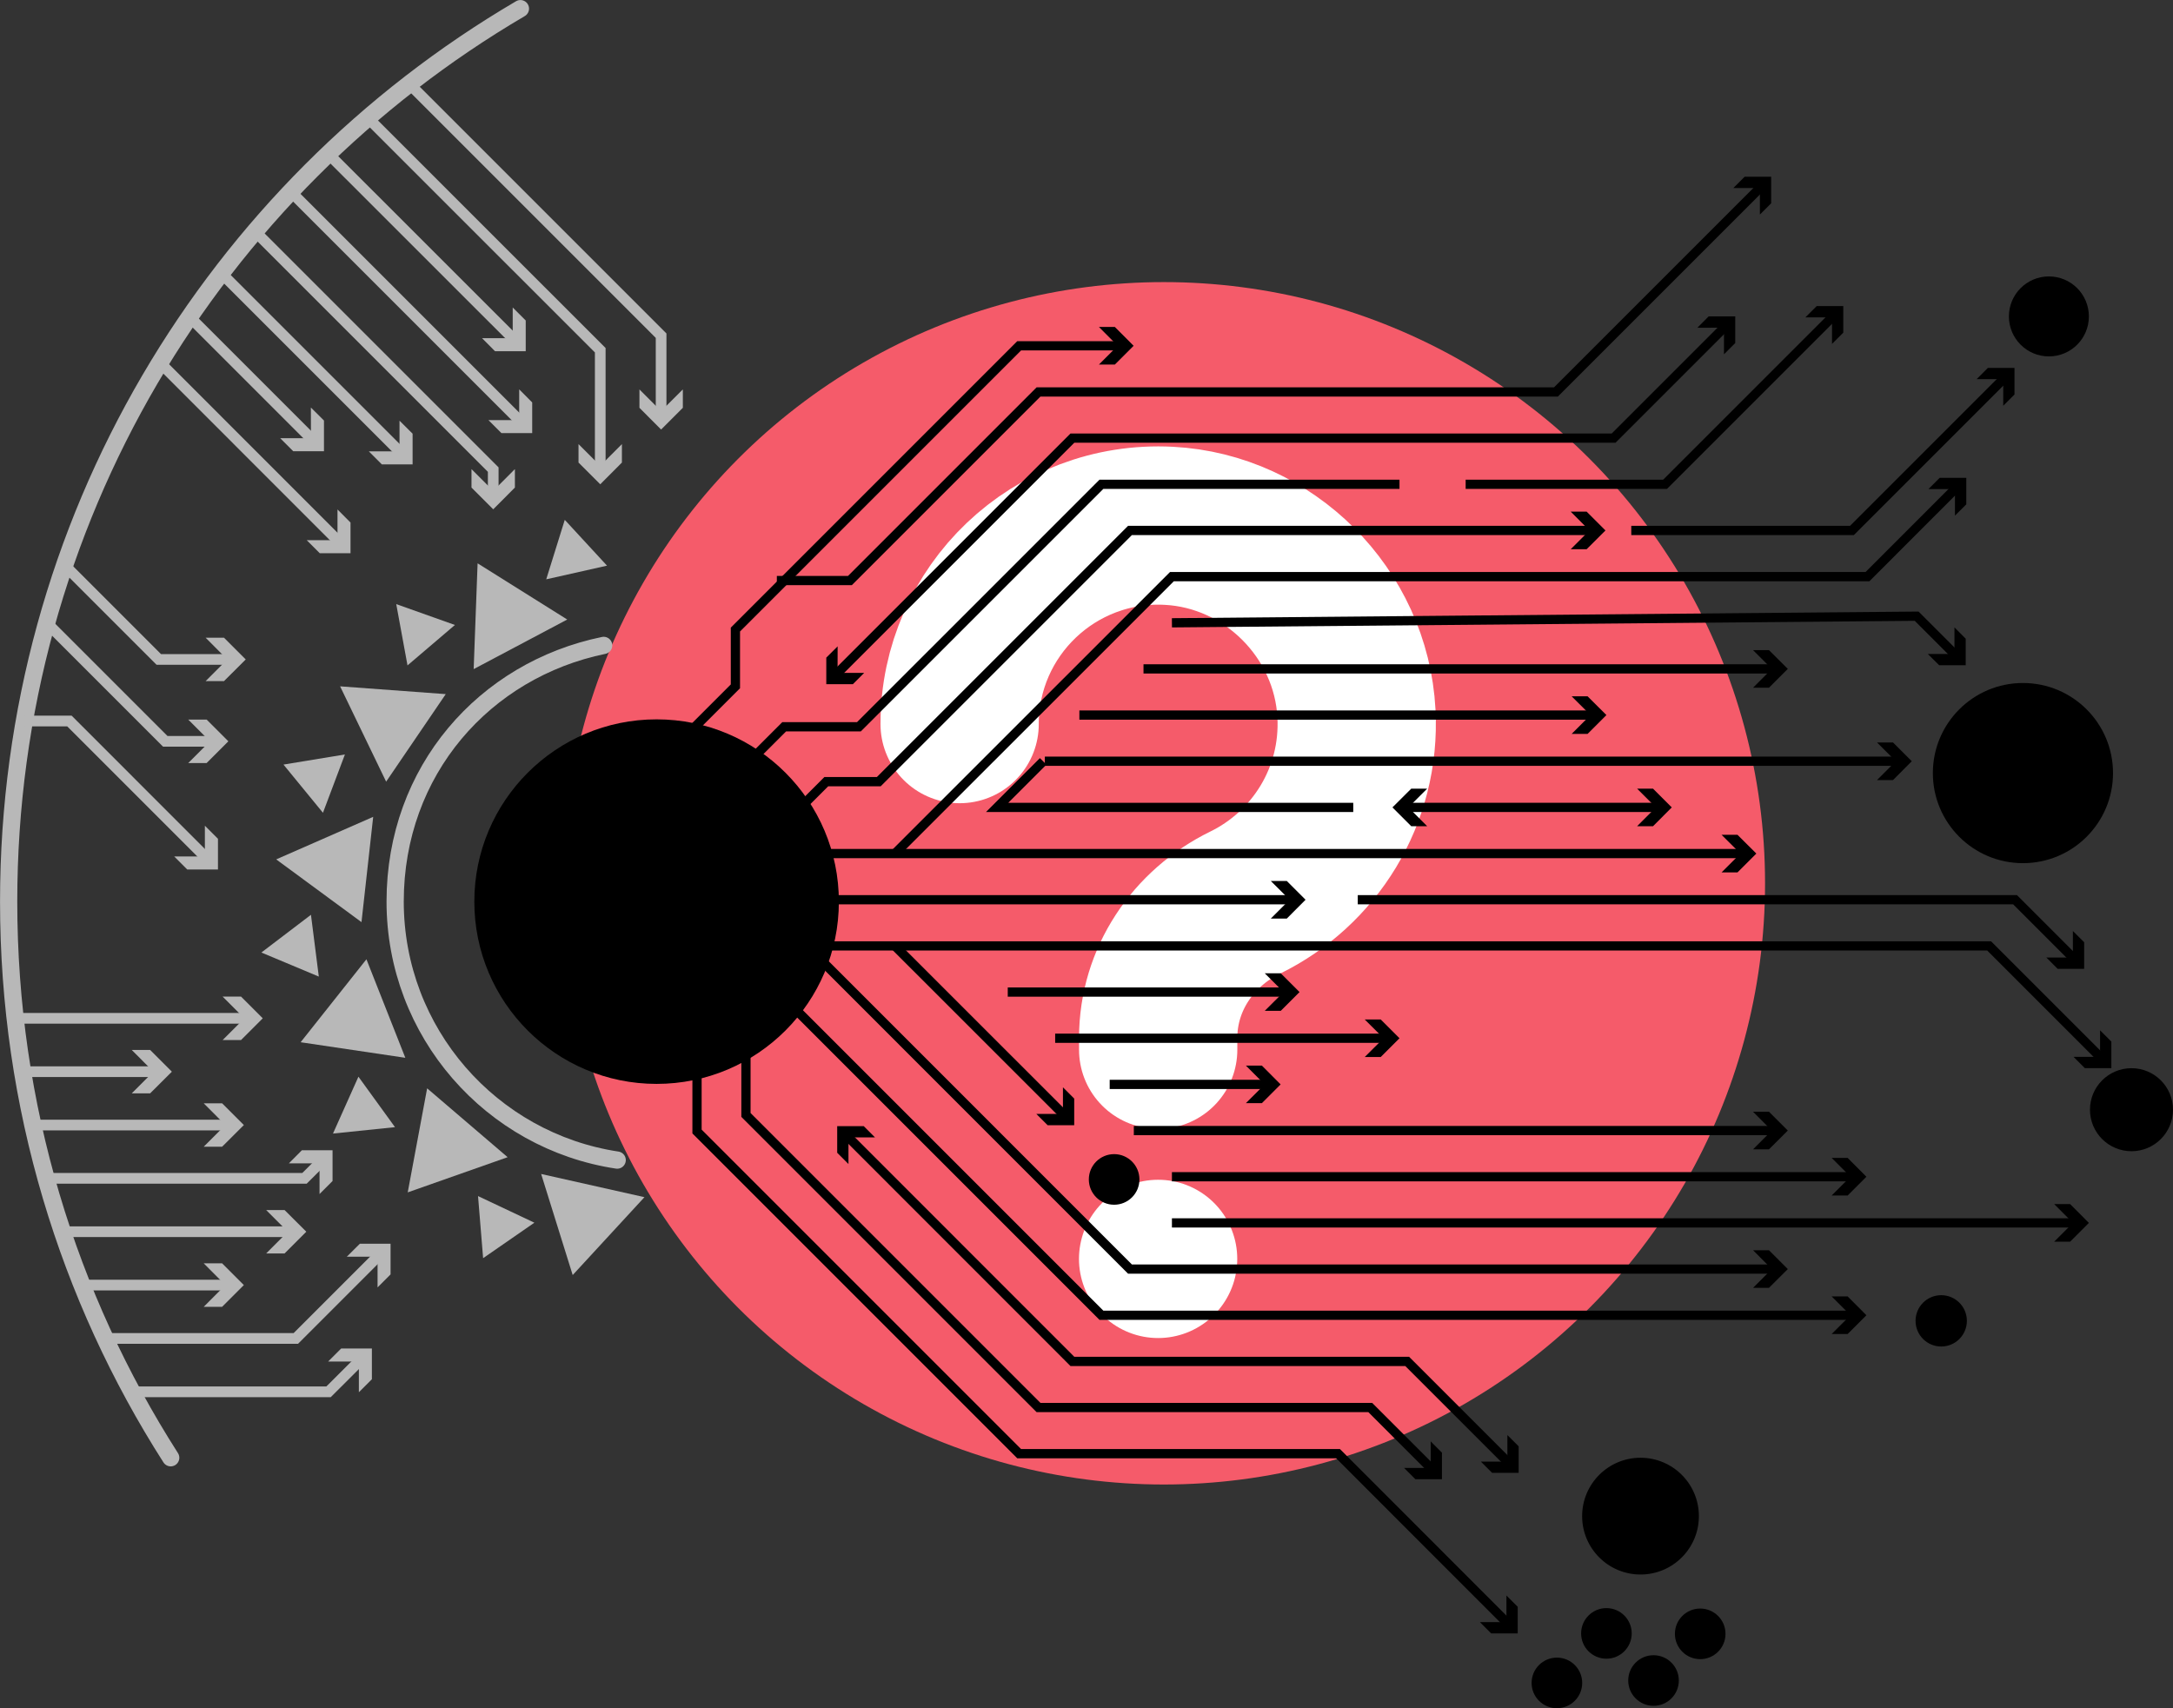 <?xml version="1.0" encoding="UTF-8"?>
<svg id="Layer_2" data-name="Layer 2" xmlns="http://www.w3.org/2000/svg" viewBox="0 0 298.88 234.95">
  <rect x="0" y="0" width="298.88" height="234.95" fill="#333333" stroke="none"/>
  <defs>
    <style>
      .cls-1 {
        fill: #f55b6a;
      }

      .cls-2 {
        stroke-width: 1.47px;
      }

      .cls-2, .cls-3, .cls-4, .cls-5 {
        fill: none;
      }

      .cls-2, .cls-4, .cls-5 {
        stroke-miterlimit: 10;
      }

      .cls-2, .cls-5 {
        stroke: #b8b8b8;
      }

      .cls-3 {
        stroke: #fff;
        stroke-linejoin: round;
        stroke-width: 21.77px;
      }

      .cls-3, .cls-5 {
        stroke-linecap: round;
      }

      .cls-4 {
        stroke: #000;
        stroke-width: 1.27px;
      }

      .cls-6 {
        fill: #b8b8b8;
      }

      .cls-5 {
        stroke-width: 2.37px;
      }
    </style>
  </defs>
  <g id="main">
    <g>
      <circle class="cls-1" cx="160.08" cy="121.49" r="82.69"/>
      <path class="cls-3" d="M131.99,99.59c0-15.57,13.03-28.09,28.78-27.27,13.78.72,25.07,12.01,25.8,25.8.6,11.4-5.81,21.38-15.3,26.02-7.2,3.52-11.97,10.59-11.97,18.6v1.64"/>
      <path class="cls-3" d="M159.29,173.15h0"/>
      <g>
        <circle cx="278.24" cy="106.33" r="12.39"/>
        <g>
          <line class="cls-4" x1="109.97" y1="117.4" x2="239.83" y2="117.4"/>
          <polygon points="236.79 119.99 239.38 117.4 236.79 114.82 238.98 114.82 241.57 117.4 238.98 119.99 236.79 119.99"/>
        </g>
        <g>
          <line class="cls-4" x1="193.26" y1="111.05" x2="228.2" y2="111.05"/>
          <polygon points="196.3 113.64 193.71 111.05 196.3 108.47 194.11 108.47 191.52 111.05 194.11 113.64 196.3 113.64"/>
          <polygon points="225.17 113.64 227.75 111.05 225.17 108.47 227.36 108.47 229.94 111.05 227.36 113.64 225.17 113.64"/>
        </g>
        <g>
          <line class="cls-4" x1="161.19" y1="168.2" x2="285.57" y2="168.2"/>
          <polygon points="282.54 170.78 285.12 168.2 282.54 165.61 284.73 165.61 287.31 168.2 284.73 170.78 282.54 170.78"/>
        </g>
        <path class="cls-5" d="M84.89,159.56c-17.29-2.61-30.54-17.54-30.54-35.56s12.31-31.86,28.68-35.23"/>
        <path class="cls-5" d="M23.48,200.5C9.36,178.41,1.19,152.16,1.19,124.01,1.19,71.65,29.47,25.89,71.58,1.19"/>
        <circle cx="90.31" cy="124.01" r="25.07"/>
        <g>
          <polyline class="cls-2" points="35.08 31.83 67.84 64.59 67.84 68.03"/>
          <polygon class="cls-6" points="64.85 64.52 67.84 67.51 70.82 64.52 70.82 67.06 67.84 70.05 64.85 67.06 64.85 64.52"/>
        </g>
        <g>
          <line class="cls-2" x1="30.44" y1="37.57" x2="55.32" y2="62.45"/>
          <polygon class="cls-6" points="50.73 62.08 54.95 62.08 54.95 57.86 56.75 59.65 56.75 63.87 52.52 63.87 50.73 62.08"/>
        </g>
        <g>
          <line class="cls-2" x1="39.98" y1="26.35" x2="71.78" y2="58.15"/>
          <polygon class="cls-6" points="67.18 57.78 71.41 57.78 71.41 53.55 73.2 55.35 73.2 59.57 68.97 59.57 67.18 57.78"/>
        </g>
        <g>
          <line class="cls-2" x1="45.15" y1="21.15" x2="70.89" y2="46.88"/>
          <polygon class="cls-6" points="66.3 46.51 70.52 46.52 70.52 42.29 72.31 44.08 72.31 48.31 68.09 48.31 66.3 46.51"/>
        </g>
        <g>
          <polyline class="cls-2" points="3.35 99.17 9.55 99.17 28.55 118.17"/>
          <polygon class="cls-6" points="23.96 117.8 28.18 117.8 28.18 113.57 29.98 115.37 29.98 119.59 25.75 119.59 23.96 117.8"/>
        </g>
        <g>
          <polyline class="cls-2" points="6.42 85.65 22.73 101.96 29.4 101.96"/>
          <polygon class="cls-6" points="25.89 104.95 28.88 101.96 25.89 98.97 28.42 98.97 31.41 101.96 28.42 104.95 25.89 104.95"/>
        </g>
        <g>
          <polyline class="cls-2" points="8.88 77.74 21.84 90.7 31.78 90.7"/>
          <polygon class="cls-6" points="28.28 93.68 31.26 90.7 28.28 87.71 30.81 87.71 33.8 90.7 30.81 93.68 28.28 93.68"/>
        </g>
        <g>
          <polyline class="cls-2" points="50.59 16.21 82.56 48.17 82.56 64.59"/>
          <polygon class="cls-6" points="79.57 61.08 82.56 64.07 85.54 61.08 85.54 63.62 82.56 66.61 79.57 63.62 79.57 61.08"/>
        </g>
        <g>
          <polyline class="cls-2" points="56.3 11.54 90.93 46.17 90.93 57.06"/>
          <polygon class="cls-6" points="87.95 53.56 90.93 56.54 93.92 53.56 93.92 56.09 90.93 59.08 87.95 56.09 87.95 53.56"/>
        </g>
        <g>
          <line class="cls-2" x1="22.06" y1="49.94" x2="46.78" y2="74.67"/>
          <polygon class="cls-6" points="42.19 74.3 46.42 74.3 46.42 70.07 48.21 71.87 48.21 76.09 43.98 76.09 42.19 74.3"/>
        </g>
        <g>
          <line class="cls-2" x1="26.13" y1="43.64" x2="43.13" y2="60.64"/>
          <polygon class="cls-6" points="38.54 60.27 42.77 60.27 42.76 56.05 44.56 57.84 44.56 62.06 40.33 62.06 38.54 60.27"/>
        </g>
        <g>
          <polyline class="cls-2" points="6.42 162.07 41.88 162.07 44.32 159.64"/>
          <polygon class="cls-6" points="43.95 164.23 43.95 160.01 39.73 160.01 41.52 158.21 45.74 158.21 45.74 162.44 43.95 164.23"/>
        </g>
        <g>
          <line class="cls-2" x1="4.51" y1="154.74" x2="31.53" y2="154.74"/>
          <polygon class="cls-6" points="28.02 157.72 31 154.74 28.02 151.75 30.55 151.75 33.54 154.74 30.55 157.72 28.02 157.72"/>
        </g>
        <g>
          <line class="cls-2" x1="8.58" y1="169.41" x2="40.12" y2="169.41"/>
          <polygon class="cls-6" points="36.61 172.4 39.59 169.41 36.61 166.43 39.14 166.43 42.13 169.41 39.14 172.4 36.61 172.4"/>
        </g>
        <g>
          <line class="cls-2" x1="11.28" y1="176.75" x2="31.53" y2="176.75"/>
          <polygon class="cls-6" points="28.02 179.74 31 176.75 28.02 173.76 30.55 173.76 33.54 176.75 30.55 179.74 28.02 179.74"/>
        </g>
        <g>
          <polyline class="cls-2" points="14.46 184.09 40.69 184.09 52.3 172.48"/>
          <polygon class="cls-6" points="51.93 177.07 51.93 172.85 47.7 172.85 49.5 171.06 53.72 171.06 53.72 175.28 51.93 177.07"/>
        </g>
        <g>
          <polyline class="cls-2" points="17.7 191.43 45.19 191.43 49.73 186.9"/>
          <polygon class="cls-6" points="49.36 191.49 49.36 187.26 45.13 187.27 46.93 185.47 51.15 185.47 51.15 189.7 49.36 191.49"/>
        </g>
        <g>
          <line class="cls-2" x1="2.69" y1="140.06" x2="34.13" y2="140.06"/>
          <polygon class="cls-6" points="30.62 143.05 33.61 140.06 30.62 137.07 33.15 137.07 36.14 140.06 33.15 143.05 30.62 143.05"/>
        </g>
        <g>
          <line class="cls-2" x1="3.1" y1="147.4" x2="21.63" y2="147.4"/>
          <polygon class="cls-6" points="18.12 150.38 21.1 147.4 18.12 144.41 20.65 144.41 23.64 147.4 20.65 150.38 18.12 150.38"/>
        </g>
        <g>
          <line class="cls-4" x1="143.71" y1="104.7" x2="261.21" y2="104.7"/>
          <polygon points="258.17 107.29 260.76 104.7 258.17 102.12 260.37 102.12 262.95 104.7 260.37 107.29 258.17 107.29"/>
        </g>
        <polyline class="cls-4" points="186.13 111.05 137.15 111.05 143.48 104.72"/>
        <g>
          <polyline class="cls-4" points="186.75 123.75 277.16 123.75 285.43 132.02"/>
          <polygon points="281.46 131.7 285.11 131.7 285.11 128.05 286.66 129.6 286.66 133.25 283.01 133.25 281.46 131.7"/>
        </g>
        <g>
          <line class="cls-4" x1="107.86" y1="123.75" x2="177.83" y2="123.75"/>
          <polygon points="174.79 126.34 177.38 123.75 174.79 121.17 176.99 121.17 179.57 123.75 176.99 126.34 174.79 126.34"/>
        </g>
        <g>
          <line class="cls-4" x1="145.13" y1="142.8" x2="190.75" y2="142.8"/>
          <polygon points="187.71 145.38 190.3 142.8 187.71 140.22 189.91 140.22 192.49 142.8 189.91 145.38 187.71 145.38"/>
        </g>
        <g>
          <line class="cls-4" x1="138.61" y1="136.45" x2="177" y2="136.45"/>
          <polygon points="173.96 139.03 176.55 136.45 173.96 133.87 176.16 133.87 178.74 136.45 176.16 139.03 173.96 139.03"/>
        </g>
        <g>
          <polyline class="cls-4" points="111.41 130.1 273.59 130.1 289.17 145.68"/>
          <polygon points="285.2 145.36 288.85 145.36 288.85 141.71 290.4 143.26 290.4 146.91 286.75 146.91 285.2 145.36"/>
        </g>
        <g>
          <polyline class="cls-4" points="161.19 85.66 263.62 84.75 269.14 90.27"/>
          <polygon points="265.16 89.95 268.82 89.95 268.82 86.29 270.37 87.85 270.37 91.5 266.72 91.5 265.16 89.95"/>
        </g>
        <g>
          <line class="cls-4" x1="148.46" y1="98.35" x2="219.21" y2="98.35"/>
          <polygon points="216.17 100.94 218.76 98.35 216.17 95.77 218.36 95.77 220.95 98.35 218.36 100.94 216.17 100.94"/>
        </g>
        <g>
          <line class="cls-4" x1="157.28" y1="92" x2="244.15" y2="92"/>
          <polygon points="241.12 94.59 243.7 92 241.12 89.42 243.31 89.42 245.9 92 243.31 94.59 241.12 94.59"/>
        </g>
        <g>
          <polyline class="cls-4" points="108.11 113.05 113.65 107.51 120.87 107.51 155.42 72.96 219.08 72.96"/>
          <polygon points="216.04 75.54 218.62 72.96 216.04 70.37 218.23 70.37 220.82 72.96 218.23 75.54 216.04 75.54"/>
        </g>
        <g>
          <polyline class="cls-4" points="123.09 117.4 161.19 79.31 256.86 79.31 269.21 66.95"/>
          <polygon points="268.89 70.92 268.89 67.27 265.24 67.27 266.79 65.72 270.45 65.72 270.45 69.37 268.89 70.92"/>
        </g>
        <g>
          <polyline class="cls-4" points="93.51 102.04 101.15 94.4 101.15 86.59 140.18 47.56 154.18 47.56"/>
          <polygon points="151.15 50.14 153.73 47.56 151.15 44.97 153.34 44.97 155.92 47.56 153.34 50.14 151.15 50.14"/>
        </g>
        <g>
          <polyline class="cls-4" points="106.85 79.85 116.9 79.85 142.84 53.91 214.01 53.91 242.38 25.54"/>
          <polygon points="242.06 29.51 242.06 25.86 238.41 25.86 239.96 24.31 243.61 24.31 243.61 27.96 242.06 29.51"/>
        </g>
        <g>
          <polyline class="cls-4" points="201.59 66.61 229.02 66.61 252.3 43.33"/>
          <polygon points="251.98 47.3 251.98 43.65 248.32 43.65 249.87 42.1 253.53 42.1 253.53 45.75 251.98 47.3"/>
        </g>
        <g>
          <polyline class="cls-4" points="192.49 66.61 151.49 66.61 118.14 99.96 107.86 99.96 100.92 106.9"/>
          <polygon points="101.24 102.92 101.23 106.58 104.89 106.58 103.34 108.13 99.68 108.13 99.68 104.48 101.24 102.92"/>
        </g>
        <g>
          <polyline class="cls-4" points="237.44 44.76 221.94 60.26 147.5 60.26 114.89 92.87"/>
          <polygon points="233.46 45.08 237.12 45.07 237.12 48.73 238.67 47.18 238.67 43.52 235.01 43.52 233.46 45.08"/>
          <polygon points="115.21 88.9 115.2 92.55 118.86 92.55 117.31 94.1 113.65 94.1 113.65 90.45 115.21 88.9"/>
        </g>
        <g>
          <polyline class="cls-4" points="111.58 130.7 155.42 174.55 244.15 174.55"/>
          <polygon points="241.12 177.13 243.7 174.55 241.12 171.96 243.31 171.96 245.9 174.55 243.31 177.13 241.12 177.13"/>
        </g>
        <g>
          <polyline class="cls-4" points="95.87 138.71 95.87 155.63 140.18 199.94 167.18 199.94 184.04 199.94 207.52 223.43"/>
          <polygon points="203.55 223.11 207.2 223.11 207.2 219.45 208.75 221 208.75 224.66 205.1 224.66 203.55 223.11"/>
        </g>
        <g>
          <polyline class="cls-4" points="102.6 142.8 102.6 153.35 142.84 193.59 188.47 193.59 197.1 202.22"/>
          <polygon points="193.12 201.9 196.78 201.9 196.78 198.25 198.33 199.8 198.33 203.45 194.67 203.45 193.12 201.9"/>
        </g>
        <g>
          <polyline class="cls-4" points="106.66 136.07 151.49 180.9 254.97 180.9"/>
          <polygon points="251.93 183.48 254.52 180.9 251.93 178.31 254.13 178.31 256.71 180.9 254.13 183.48 251.93 183.48"/>
        </g>
        <g>
          <polyline class="cls-4" points="116.38 156.12 147.5 187.25 193.55 187.25 207.65 201.35"/>
          <polygon points="116.7 160.1 116.7 156.44 120.35 156.44 118.8 154.89 115.15 154.89 115.15 158.55 116.7 160.1"/>
          <polygon points="203.68 201.03 207.33 201.03 207.33 197.38 208.88 198.93 208.88 202.58 205.23 202.58 203.68 201.03"/>
        </g>
        <g>
          <line class="cls-4" x1="152.63" y1="149.15" x2="174.4" y2="149.15"/>
          <polygon points="171.36 151.73 173.95 149.15 171.36 146.56 173.56 146.56 176.14 149.15 173.56 151.73 171.36 151.73"/>
        </g>
        <g>
          <line class="cls-4" x1="161.19" y1="161.85" x2="254.97" y2="161.85"/>
          <polygon points="251.93 164.43 254.52 161.85 251.93 159.26 254.13 159.26 256.71 161.85 254.13 164.43 251.93 164.43"/>
        </g>
        <g>
          <line class="cls-4" x1="123.2" y1="130.21" x2="146.52" y2="153.52"/>
          <polygon points="142.54 153.21 146.2 153.21 146.2 149.55 147.75 151.1 147.75 154.76 144.09 154.76 142.54 153.21"/>
        </g>
        <polygon class="cls-6" points="78.02 85.21 65.69 77.48 65.15 92.03 78.02 85.21"/>
        <polygon class="cls-6" points="61.31 95.47 46.78 94.4 53.11 107.51 61.31 95.47"/>
        <polygon class="cls-6" points="51.33 112.35 37.99 118.2 49.72 126.83 51.33 112.35"/>
        <polygon class="cls-6" points="50.4 131.94 41.35 143.35 55.75 145.49 50.4 131.94"/>
        <polygon class="cls-6" points="58.75 149.69 56.08 164 69.82 159.16 58.75 149.69"/>
        <polygon class="cls-6" points="74.43 161.47 78.77 175.37 88.64 164.66 74.43 161.47"/>
        <polygon class="cls-6" points="83.49 77.8 77.68 71.5 75.13 79.68 83.49 77.8"/>
        <polygon class="cls-6" points="62.57 85.96 54.5 83.09 56.05 91.52 62.57 85.96"/>
        <polygon class="cls-6" points="47.44 103.77 38.99 105.16 44.42 111.79 47.44 103.77"/>
        <polygon class="cls-6" points="42.77 125.82 35.95 131.01 43.85 134.32 42.77 125.82"/>
        <polygon class="cls-6" points="49.3 148.09 45.8 155.91 54.33 155.03 49.3 148.09"/>
        <polygon class="cls-6" points="65.75 164.51 66.45 173.05 73.5 168.17 65.75 164.51"/>
        <g>
          <polyline class="cls-4" points="224.37 72.96 254.72 72.96 275.85 51.83"/>
          <polygon points="275.53 55.81 275.53 52.15 271.87 52.15 273.42 50.6 277.08 50.6 277.08 54.26 275.53 55.81"/>
        </g>
        <circle cx="267" cy="181.67" r="3.53"/>
        <circle cx="214.14" cy="231.47" r="3.48"/>
        <circle cx="220.95" cy="224.66" r="3.48"/>
        <circle cx="225.64" cy="208.53" r="8.03"/>
        <circle cx="293.17" cy="152.63" r="5.71"/>
        <circle cx="153.24" cy="162.22" r="3.48"/>
        <circle cx="227.43" cy="231.14" r="3.48"/>
        <circle cx="233.85" cy="224.72" r="3.48"/>
        <circle cx="281.81" cy="43.52" r="5.5"/>
        <g>
          <line class="cls-4" x1="155.95" y1="155.5" x2="244.15" y2="155.5"/>
          <polygon points="241.12 158.08 243.7 155.5 241.12 152.91 243.31 152.91 245.9 155.5 243.31 158.08 241.12 158.08"/>
        </g>
      </g>
    </g>
  </g>
</svg>